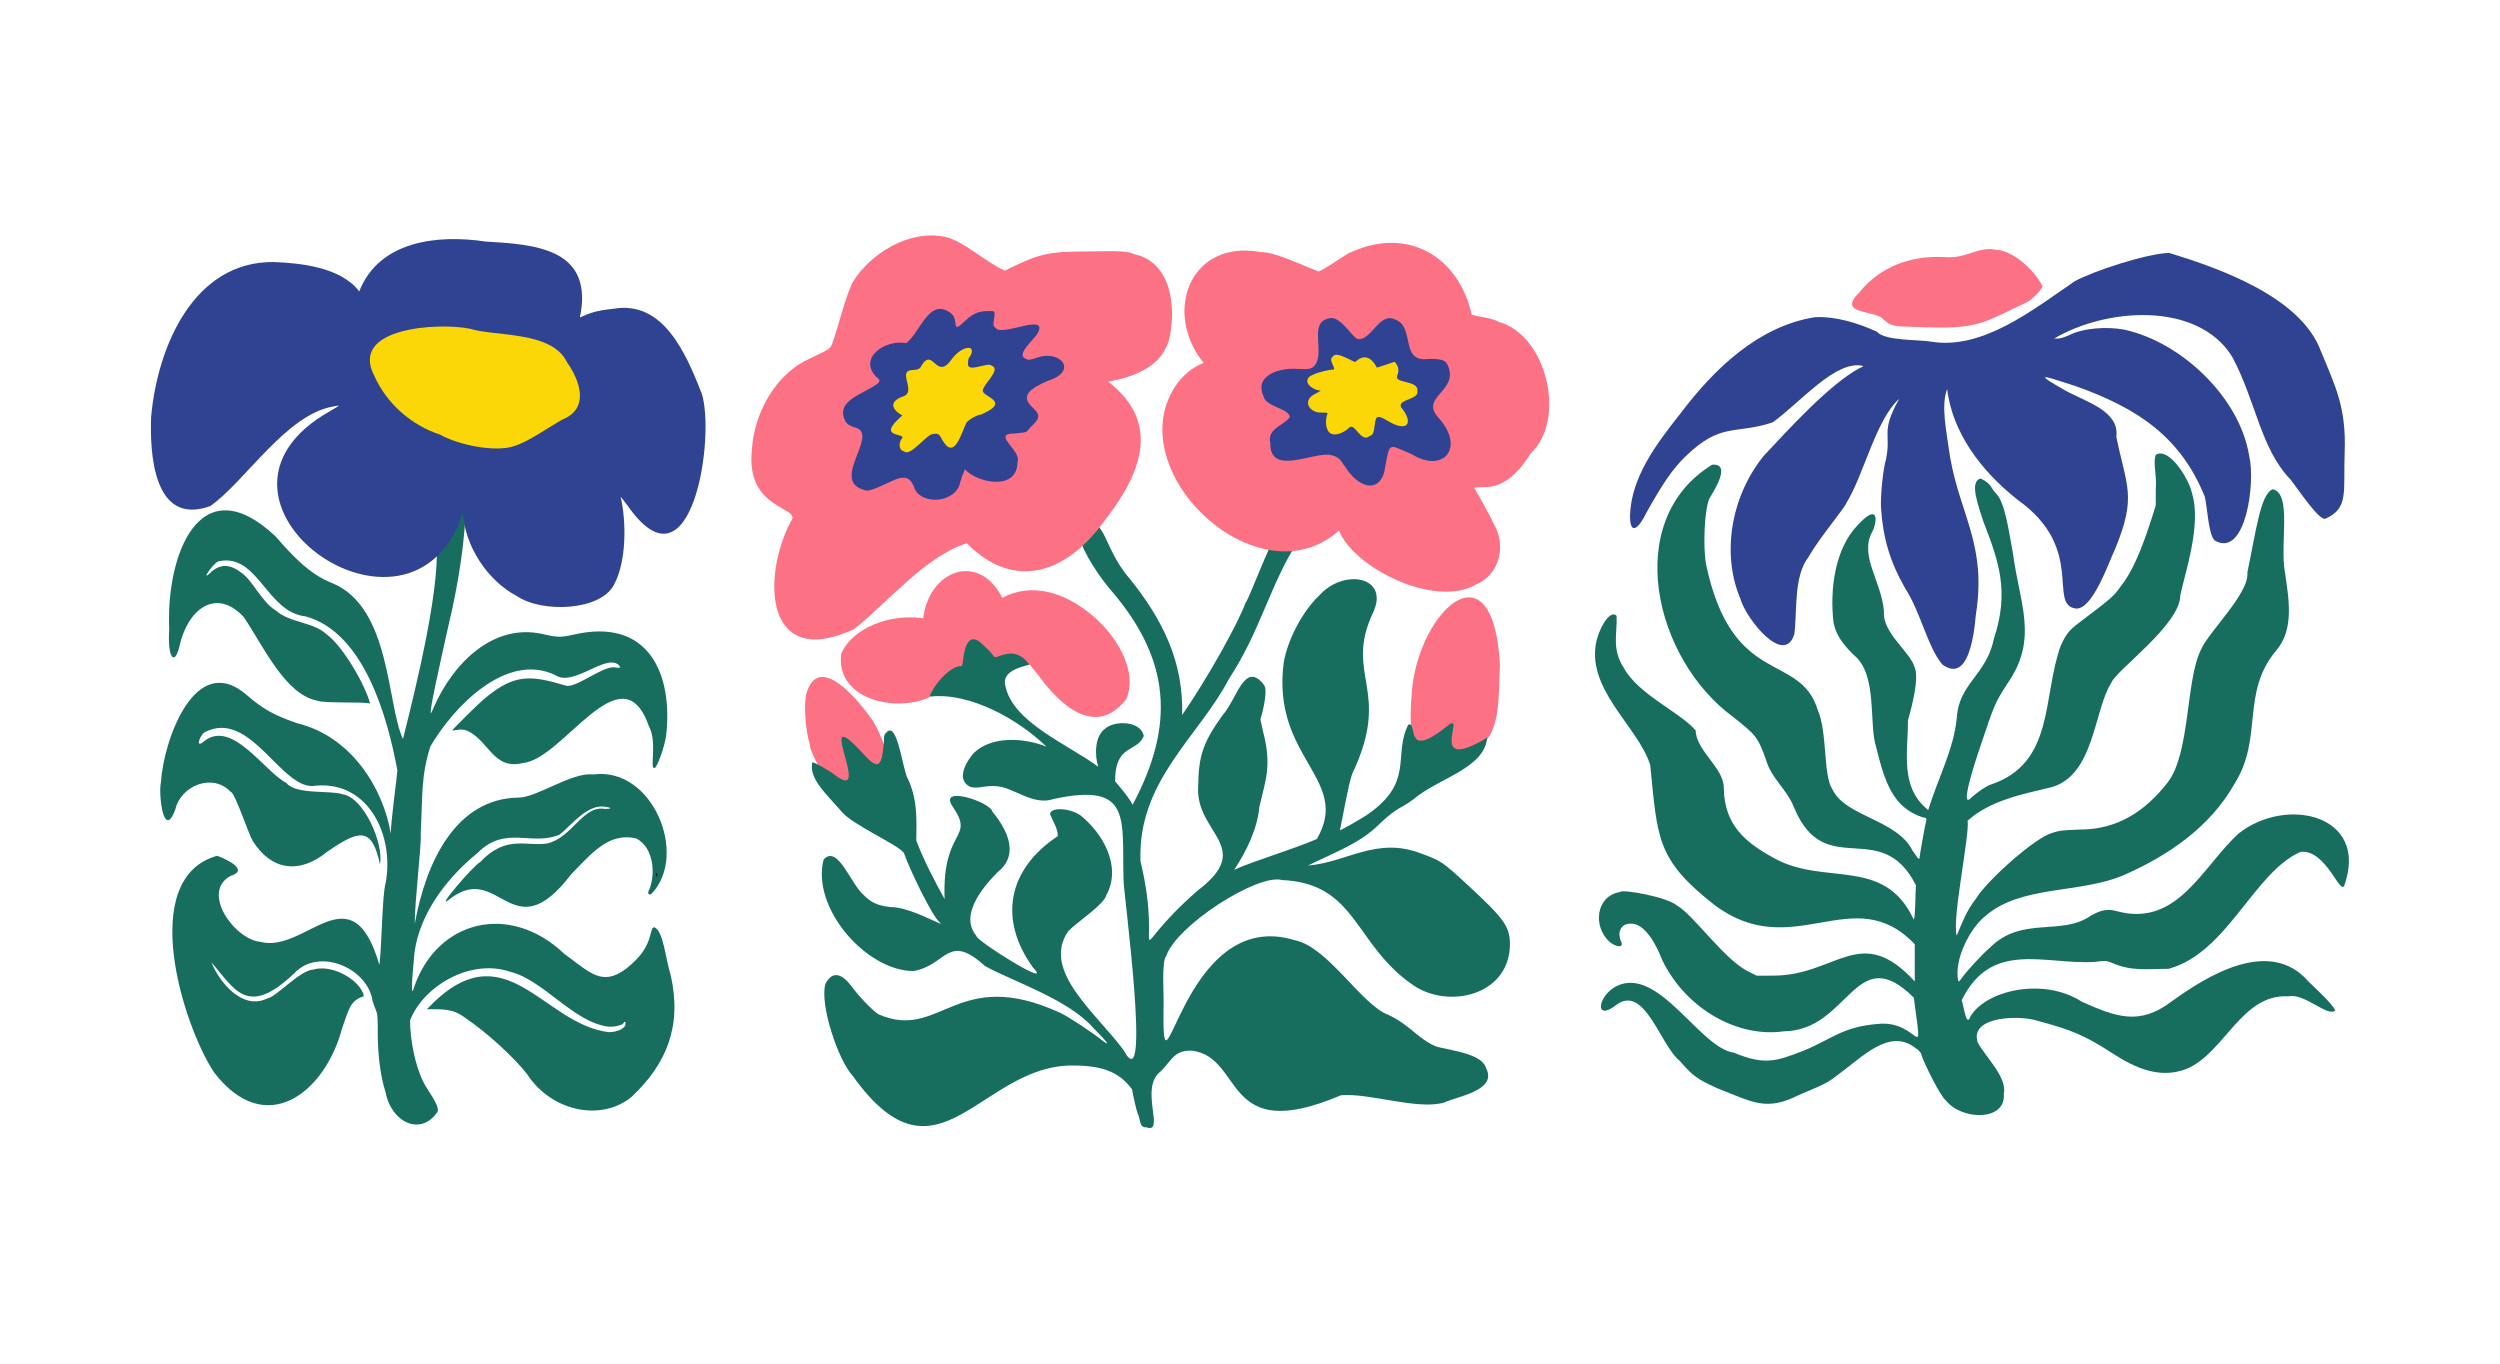 <svg xmlns="http://www.w3.org/2000/svg" fill="none" viewBox="0 0 5500 3000" height="3000" width="5500">
<path fill="#176E5E" d="M3513.48 1405.8C3523.96 1368.03 3545.89 1342.22 3556.58 1355.07C3558.18 1392.9 3545.32 1427.73 3572.11 1468.91C3604.06 1528 3695.63 1566.24 3730.47 1606.96C3731.61 1652.21 3792.62 1689.01 3792.36 1733.49C3793.49 1815.7 3840.31 1853.88 3903.9 1888.41C4014.31 1949.45 4144.89 1883.71 4209.62 2021.91C4213.75 2030.47 4213.9 1957.14 4215.04 1947.54C4137.92 1795.31 4015.23 1939.75 3947.41 1777.61C3930.02 1734.06 3897.71 1714.09 3885.52 1672.34C3866.79 1618.93 3860.44 1615.57 3814.6 1578.57C3638.49 1451.21 3566.95 1144.63 3766.81 1022.38C3810.01 1018.72 3770.99 1079.35 3760.46 1097.15C3750.29 1120.02 3746.21 1198.71 3753.03 1240.2C3810.84 1515.72 3959.59 1432.48 3999.23 1562.47C4020.4 1610.83 4010.9 1706.35 4031.03 1735.91C4059.11 1797.07 4173.75 1802.64 4207.71 1871.58C4216.33 1882.32 4222.47 1896.92 4223.4 1884.64C4223.4 1880.41 4233.16 1825.86 4237.44 1806.35C4238.88 1799.75 4238.73 1799.54 4229.54 1798.05C4165.28 1776.42 4147.06 1723.12 4127.7 1644.27C4110.62 1593.33 4131.78 1483.72 4078.31 1441C4051.42 1414.63 4039.24 1395.22 4033.76 1370.04C4025.4 1296.92 4036.14 1206.87 4088.37 1153.66C4110.21 1130.8 4121.98 1125.59 4125.64 1137.05C4127.76 1143.75 4124.71 1159.08 4119.29 1169.35C4089.25 1222.14 4139.83 1279.11 4144.74 1345.53C4140.35 1391.35 4203.17 1435.01 4211.99 1467.57C4222.52 1490.33 4207.45 1549.52 4197.44 1585.07C4198.01 1654.33 4178.49 1731.37 4242.09 1782.1C4262.73 1713.72 4298.55 1648.6 4304.95 1578.62C4309.8 1503.18 4370.14 1485.32 4386.51 1405.49C4420.62 1301.97 4398.38 1237.52 4363.38 1147.37C4353.52 1115.42 4330.97 1058.5 4357.65 1052.72C4383.72 1065.88 4379.43 1074.09 4391.36 1085.8C4411.59 1105.62 4419.8 1171.67 4428.78 1219.25C4443.39 1329.74 4485.09 1405.49 4416.03 1504.31C4388.67 1546.84 4388.11 1548.23 4354.71 1648.14C4340.77 1689.11 4312.85 1778.64 4335.56 1756.04C4350.17 1742.57 4367.87 1730.44 4379.43 1726.16C4521.38 1679.05 4492.63 1532.03 4533.97 1419.68C4544.97 1395.84 4552.5 1386.24 4571.19 1372.1C4648.71 1313.33 4649.95 1312.24 4667.14 1287.78C4697.9 1249.13 4721.39 1181.22 4742.65 1111.86L4742.76 1075.33C4745.44 1046.84 4735.84 1016.76 4742.86 1000.45C4771.97 982.541 4816.88 1055.36 4822.4 1085.29C4844.03 1153.51 4806.4 1262.44 4796.64 1309.77C4797 1374.32 4652.79 1476.55 4644.84 1502.46C4605.98 1562.21 4608.25 1708.05 4510.43 1732.56C4450.46 1746.85 4377.32 1761.25 4328.8 1805.63C4333.34 1838.19 4293.91 2022.58 4304.8 2058.18C4316.26 2031.5 4324.67 2006.06 4347.07 1977.06C4371.23 1937.22 4477.19 1842.48 4515.08 1832.31C4530.1 1827.25 4536.66 1826.48 4576.14 1825.04C4657.69 1824.88 4718.91 1785.56 4768.67 1721.67C4819.04 1657.01 4808.15 1496.93 4842.12 1429.44C4858.48 1390.37 4949.17 1304.86 4944.16 1259.71C4963.21 1168.68 4973.27 1086.27 4999.91 1076.41C5043.11 1085.29 5015.18 1196.96 5026.8 1258.16C5034.9 1315.85 5048.68 1384.75 5006.62 1432.38C4929.81 1525.37 4979.11 1622.95 4916.65 1723.12C4862.66 1819.41 4770.58 1882.32 4670.34 1926.13C4573.77 1966.33 4445.86 1947.23 4367.87 2015.2C4334.06 2041.98 4298.45 2111.08 4308.05 2157.11C4309.29 2160.46 4310.42 2159.69 4315.43 2152.31C4324.93 2138.22 4363.28 2096.73 4377.27 2085.43C4447.82 2014.06 4535.16 2060.25 4600.14 2014.27C4618.16 2004.52 4633.59 1997.86 4656.3 2004.41C4790.6 2041.1 4843.87 1907.86 4925.32 1833.4C5030.72 1750.67 5210.81 1792.78 5158.21 1946.05C5149.85 1976.13 5118.36 1867.51 5061.07 1874.16C4957.89 1919.73 4899.98 2096.47 4770.94 2131.41C4722.63 2131.41 4689.28 2137.55 4644.58 2117.58C4632.61 2113.19 4631.42 2113.19 4607.68 2116.29C4497.94 2122.69 4381.19 2067.06 4315.64 2200.66C4319.87 2209.33 4325.7 2263.88 4335.15 2235.6C4370.45 2178.16 4496.09 2149.27 4580.68 2204.12C4654.8 2236.79 4706.11 2257.48 4777.86 2202.99C4854.3 2147.67 4992.99 2060.61 5078.57 2159.23C5101.43 2181.47 5127.24 2204.74 5137.72 2222.54C5122.24 2239.57 5069.54 2183.63 5034.44 2191.99C4931.62 2185.7 4893.94 2316.62 4810.68 2351.45C4753.96 2373.59 4700.33 2351.87 4647.16 2317.14C4588.48 2279 4557.82 2265.69 4484.78 2246.39C4443.85 2232.25 4332.62 2235.45 4350.79 2292.88C4366.32 2323.38 4416.7 2370.19 4408.34 2406.31C4413.76 2467.72 4314.97 2464.67 4281.21 2421.17C4268.62 2412.45 4232.74 2338.19 4227.79 2322.35C4225.72 2314.71 4223.25 2311.82 4212.41 2304.44C4155.37 2261.66 4096.89 2326.01 4040.99 2366.42C4016.47 2386.54 3989.17 2394.95 3957.42 2409.09C3886.04 2445.27 3856.88 2424.94 3779.61 2394.85C3733.62 2374.05 3724.28 2367.24 3695.11 2333.6C3652.94 2300.52 3618.62 2164.8 3556.27 2210.47C3506.92 2249.53 3514.46 2190.5 3556.68 2169.24C3649.33 2124.7 3739.4 2305.83 3814.5 2315.85C3880.57 2343.51 3907.2 2335.3 3966.41 2312.08C4029.48 2286.64 4051.47 2259.75 4128.89 2252.84C4224.43 2241.23 4231.19 2354.91 4210.39 2194.88C4081.72 2066.54 4068.55 2267.6 3924.24 2268.89C3825.34 2283.23 3710.96 2222.13 3657.54 2113.45C3636.12 2058.75 3610.77 2029.96 3585.79 2032.07C3563.7 2032.74 3558.33 2054.47 3566.18 2070.52C3574.64 2088.06 3551.83 2082.28 3540.21 2071.34C3504.03 2037.59 3510.79 1970.97 3564.47 1962.3C3568.6 1955.7 3667.6 1973.09 3689.69 1992.39C3724.84 2011.53 3795.97 2114.95 3848.77 2138.43L3864.77 2146.48L3900.39 2146.38C4040.01 2146.94 4093.02 2028.51 4212.46 2159.23V2077.38C4077.22 1934.95 3945.24 2121.25 3771.71 1990.84C3643.81 1890.62 3646.8 1844.9 3630.49 1682.92C3603.29 1596.74 3485.24 1514.27 3513.27 1405.7L3513.48 1405.8Z"></path>
<path fill="#2F4392" d="M3586 1135.51C3588.01 1050.67 3643.44 977.39 3696.82 909.892C3771.55 810.863 3868.8 717.717 3992.11 697.952C4036.65 694.908 4089.4 711.163 4129.3 729.844C4146.49 750.176 4221.54 746.976 4247.09 751.414C4361.16 771.076 4472.86 681.077 4564.73 618.533C4604.32 596.807 4720.77 558.156 4772.02 556.35C4881.81 590.047 5061.69 652.747 5105.87 772.366C5138.34 851.063 5161.72 896.268 5158.31 993.543C5154.91 1081.48 5168.07 1117.55 5116.56 1140.87C5103.65 1148.51 5057.71 1078.54 5039.03 1054.85C4972.39 985.492 4963.77 883.212 4910.2 783.822C4832.88 661.571 4631.78 677.981 4519.21 744.809C4530.46 745.48 4537.17 744.035 4551.93 737.43C4584.35 721.123 4636.22 717.975 4674.36 725.457C4799.27 753.066 4927.64 874.336 4948.24 1003.19C4962.43 1062.07 4940.55 1225.5 4874.32 1190.16C4859.05 1184.12 4855.95 1114.14 4850.58 1092.73C4797.93 963.199 4706.21 898.745 4564.42 848.741C4512.55 833.104 4457.48 810.347 4545.84 860.403C4592.76 885.122 4663.22 905.505 4655.94 961.032C4678.34 1070.85 4701.05 1091.18 4653.98 1205.95C4639.21 1237.42 4603.34 1342.54 4566.64 1338.78C4504.39 1330.21 4589.15 1206.93 4439.67 1100.26C4357.03 1035.19 4295.51 951.278 4283.69 856.068C4269.9 892.14 4281.52 945.137 4290.5 1007.53C4312.95 1133.8 4370.81 1199.81 4347.07 1350.95C4341.86 1408.91 4327.66 1501.49 4273.1 1461.9C4240.38 1422.84 4225.72 1347.14 4190.98 1293.62C4157.12 1233.92 4142.46 1182.62 4138.13 1116.15C4136.89 1088.8 4143.03 1029.87 4149.07 1011.19C4161.36 952.414 4136.53 951.278 4178.34 877.381C4126.67 923.309 4100.19 1045.82 4061.43 1107.54C4058.85 1116.77 4000.99 1185.56 3979.31 1224.63C3945.09 1267.92 3954.33 1345.54 3947.41 1395.54C3924.9 1466.29 3840.98 1361.38 3828.59 1316.53C3788.02 1220.81 3806.4 1094.48 3879.9 1003.19C3931.51 948.337 4025.14 844.302 4092.86 808.85C4096.06 808.076 4098.64 806.321 4098.64 804.98C4038.36 791.201 3961.76 884.76 3899.97 929.14C3816.67 957.11 3786.32 927.024 3705.85 1006.39C3678.8 1033.33 3657.79 1063.98 3621.46 1129.11C3608.19 1157.33 3586.2 1182.98 3586 1135.51Z"></path>
<path fill="#FC7184" d="M4090.86 642.839C4135.66 587.932 4200.9 562.13 4275.54 565.484C4326.12 570.696 4351.36 540.817 4391.41 549.641C4424.24 550.622 4471.01 587.158 4493.67 629.577C4493.67 634.84 4474.77 655.069 4461.92 663.584C4359.41 711.112 4355.9 725.974 4211.84 719.11C4163.53 718.027 4161.47 717.562 4144.07 703.32C4127.97 680.665 4038.26 694.237 4090.91 642.891L4090.86 642.839Z"></path>
<path fill="#FC7184" d="M3106.63 1515.55C3123.86 1342.6 3284.87 1191.69 3299.82 1462.02C3295.9 1536.07 3303.59 1618.7 3245.06 1649.18C3228.36 1656.92 3184.3 1699.7 3184.3 1681.36C3184.3 1658.46 3187.64 1624.27 3174.6 1624.27C3155.56 1634.39 3134.94 1634.87 3114.21 1641.87C3097.88 1624.64 3104.35 1538.51 3106.63 1515.55Z"></path>
<path fill="#FC7184" d="M1774.16 1525.65C1799.44 1438.46 1880.08 1528.94 1917.09 1581.31C1930.61 1597.27 1958.02 1668.56 1959.29 1680.38C1959.93 1686.16 1940.42 1730.52 1925.1 1730.84C1890.79 1731.63 1873.03 1743.77 1838.89 1743.24C1829.66 1743.08 1779.67 1651.65 1781.9 1638.72C1771.82 1606.65 1767.85 1548.39 1774.16 1525.6V1525.65Z"></path>
<path fill="#176E5E" d="M1786.98 1677.34C1789.79 1675.59 1824.26 1694.88 1837.46 1705.54C1921.65 1768.83 1789.85 1541.59 1892.81 1651.58C1931.67 1694.83 1939.09 1692.13 1944.45 1635.41C1944.45 1618.66 1945.03 1616.17 1950.01 1611.51C1974.93 1583.31 1985.96 1698.33 1998.42 1715.71C2017.98 1759.29 2016.76 1800.42 2015.86 1849.29C2031.5 1891.22 2057.42 1940.83 2078.1 1977.77C2072.22 1820.61 2146.33 1847.7 2095.65 1774.23C2063.52 1726.05 2178.94 1764.48 2183.29 1785.52C2225.22 1837.1 2237.63 1885.6 2193.78 1919.63C2159.43 1954.77 2111.08 2014.45 2147.98 2058.82C2145.96 2068.84 2320.87 2177.98 2273.04 2129.21C2196.91 2024.21 2215.2 1913.85 2326.96 1839.59C2328.24 1824.54 2314.82 1803.44 2310.21 1791.35C2310.21 1775.56 2352.04 1776.88 2376.8 1793.58C2425.63 1832.49 2469 1905.85 2433.63 1969.98C2428.38 1990.44 2370.23 2027.86 2350.29 2048.43C2289.59 2135.41 2413.38 2230.08 2472.39 2311.02C2534.68 2427.68 2471.22 1959.96 2471.81 1936.11C2467.83 1801.16 2491.37 1720.8 2319.33 1757.48C2270.39 1774.34 2230.05 1729.71 2187.26 1729.34C2169.98 1727.69 2146.33 1737.08 2132.71 1730.13C2104.4 1714.55 2123.59 1677.87 2142.41 1656.51C2181.86 1618.5 2253.22 1622.9 2302.1 1642.67C2241.39 1583.41 2133.56 1521.93 2044.7 1532.63C2023.49 1495.05 2087.96 1472.63 2083.3 1444.01C2081.97 1433.25 2159.48 1387.61 2162.66 1396.2C2175.49 1445.17 2227.93 1390.84 2265.25 1462.14C2242.35 1467.81 2203.38 1478.25 2211.81 1509.05C2228.4 1589.67 2349.44 1637.43 2415.98 1686.77C2408.19 1661.86 2408.19 1620.89 2429.92 1604.19C2451.87 1583.36 2510.88 1586.17 2516.29 1619.4C2499.75 1657.2 2453.25 1636.1 2453.2 1718.9C2466.35 1734.37 2484.16 1755.15 2491.74 1770.42C2586 1594.44 2573.6 1452.44 2449.22 1304.6C2417.78 1268.61 2385.28 1219.37 2372.4 1178.24C2432.36 1111.56 2419.85 1198.91 2485.59 1273.28C2558.17 1364.08 2603.66 1454.98 2600.8 1572.92C2659.96 1487.05 2725.86 1366.94 2739.97 1326.55C2747.87 1318.33 2795.42 1188.68 2803.11 1189.69C2808.46 1190.64 2841.76 1194.56 2852.63 1195.78C2795.26 1284.36 2771.72 1390.63 2703.86 1493.2C2637.7 1620.73 2502.13 1718.05 2509.13 1894.77C2563.1 2120.94 2464.38 2107.16 2635.79 1958.48C2761.76 1862.33 2628.52 1833.44 2636.05 1729.28C2636.58 1663.08 2647.35 1631.86 2690.02 1573.02C2720.67 1539.26 2738.11 1452.07 2780.42 1506.34C2789.43 1516.57 2780.05 1558.66 2772.94 1583.52L2778.93 1610.23C2798.44 1684.87 2784.02 1716.3 2770.77 1774.39C2766.26 1823.63 2742.03 1872.98 2715.37 1913.43C2758.15 1894.08 2852.04 1865.99 2897.11 1845.79C2973.82 1713.81 2796.8 1668.49 2824.16 1457.74C2832.96 1406 2866.78 1343.19 2903.15 1309.16C2957.12 1249.9 3057.86 1268.19 3020.8 1347.59C2955.53 1486.63 3063.58 1516.36 2974.83 1702.41C2965.87 1727.27 2953.41 1802.54 2947.79 1826.55C2950.28 1826.55 2985.96 1806.41 3006.38 1793.47C3112.89 1720.86 3063.9 1663.82 3097.88 1594.81C3108.81 1587.28 3107.48 1616.28 3113.84 1622.69C3126.04 1645.16 3172.96 1605.94 3189.13 1593.43C3221.89 1572.02 3140.46 1701.62 3271.62 1622.9C3266.69 1690.54 3162.41 1712.85 3110.87 1757.59C3078.9 1781.02 3075.99 1774.5 3038.4 1809.32C2996.73 1850.98 2962.21 1863.81 2877.49 1904.15C2963.75 1897.42 3029.33 1838.79 3128.63 1878.55C3169.35 1893.28 3174.28 1896.57 3225.81 1944.06C3313.45 2024.9 3323.74 2040.11 3321.56 2086.06C3314.46 2189.69 3188.49 2219 3111.51 2169.07C2978.81 2080.29 2986.5 1943.43 2820.76 1936.11C2766.74 1920.95 2587.33 2036.98 2565.86 2103.13C2554.94 2112.73 2560.77 2192.92 2559.87 2206.07C2555.57 2476.34 2595.97 1989.54 2849.07 2068.68C2921.34 2082.99 2995.4 2210.94 3054.57 2232.84C3101.01 2253.72 3123.23 2289.55 3162.88 2303.39C3199.57 2312.13 3261.71 2319.61 3269.61 2350.51C3295.05 2399.7 3203.28 2412.58 3177.25 2425.62C3118.24 2442.58 3010.83 2403.83 2950.02 2409.61C2687.58 2521.24 2738.27 2326.76 2622.75 2311.5C2582.35 2309.85 2577.26 2333.97 2553.72 2356.92C2504.84 2393.07 2565.22 2495.85 2521.64 2480.05C2505.63 2481.43 2508.65 2458.53 2503.03 2450.32C2501.02 2446.5 2490.79 2402.14 2490.79 2397.05C2463.64 2359.68 2427.59 2344.41 2362.33 2344.15C2157.26 2340.6 2063.52 2629.48 1876.27 2367.21C1843.61 2332.59 1802.84 2208.56 1815.93 2164.41C1831.94 2133.66 1853.57 2142.78 1874.36 2171.24C1892.01 2194.67 1919.42 2222.98 1932.83 2231.56C2069.41 2291.25 2104.08 2122.9 2333.17 2228.6C2350.93 2237.08 2397.63 2267.71 2423.3 2287.7C2445.03 2304.61 2437.4 2293.58 2405.06 2261.25C2350.66 2198.6 2225.91 2158.05 2166.69 2125.13C2084.83 2050.07 2082.13 2124.6 2009.18 2136.31C1904.42 2135.47 1784.71 1996.48 1811.85 1891.32C1842.12 1856.39 1871.6 1943.96 1898.8 1967.81C1916.98 1986.2 1930.66 1992.4 1959.5 1995.58C1995.66 1996.01 2041.2 2020.5 2069.46 2032.42C2069.46 2031.36 2068.4 2029.83 2067.13 2029.03C2050.9 2016.15 2000.17 1910.67 1988.71 1876.64C1974.08 1856.76 1873.4 1814.2 1850.18 1784.04C1816.41 1744.81 1779.56 1713.44 1786.98 1677.29V1677.34Z"></path>
<path fill="#FC7184" d="M1850.5 1438.44C1875.36 1381.3 1956.8 1349.71 2031.07 1360.2C2043.64 1254.98 2152.64 1212.74 2205.02 1315.04C2270.28 1281.01 2340 1303.11 2397.47 1349.39C2453.25 1393.12 2504.46 1473.74 2478.06 1537.61C2410.25 1625.33 2330.41 1549.8 2283.43 1484.13C2258.2 1454.97 2245.05 1426.67 2201.52 1442.2C2189.43 1446.81 2188.64 1446.86 2185.72 1442.99C2178.62 1433.35 2175.86 1430.91 2162.61 1418.72C2132.55 1387.6 2122.42 1421.53 2119.03 1449.51C2117.7 1463.56 2116.91 1465.58 2112.88 1465.58C2090.98 1465.58 2054.24 1505.22 2044.22 1534.32C1967.82 1568.3 1838.3 1537.56 1850.6 1438.49L1850.5 1438.44Z"></path>
<path fill="#FC7184" d="M2558.33 925.598C2564 871.32 2597.3 817.785 2647.93 798.438C2557.11 685.165 2619.3 525.937 2773.79 554.613C2804.96 553.924 2869.91 585.886 2901.19 597.441C2930.4 583.235 2964.17 555.779 2973.56 554.507C3094.97 498.957 3208.16 561.874 3237.69 691.844C3251.63 697.78 3280.84 698.311 3297.65 708.329C3402.84 737.164 3447.48 923.849 3367 998.003C3346 1031.71 3312.92 1072.95 3264.78 1071.63C3252.96 1072.05 3243.26 1072.74 3243.26 1073.11C3251.9 1088.75 3275.38 1128.13 3285.46 1151.14C3314.09 1197.2 3300.94 1263.61 3247.13 1285.98C3156.47 1338.72 2978.01 1248.83 2945.67 1167.2C2792.56 1304.69 2539.4 1105.92 2558.28 925.545L2558.33 925.598Z"></path>
<path fill="#2F4392" d="M2779.94 871.903C2784.13 895.385 2836.14 898.035 2837.62 917.594C2825.27 936.252 2786.57 942.506 2794.68 975.211C2793.62 1049.47 2892.82 991.536 2929.4 1001.4C2944.61 1005.95 2946.15 1007.28 2960.46 1028.59C2988.03 1071.79 3031.08 1085.89 3045.13 1039.56C3058.71 969.698 3050.59 976.059 3105.94 999.275C3174.6 1041.89 3223.91 986.236 3165.8 920.403C3120.52 872.274 3210.49 861.726 3185.36 804.162C3180.01 792.289 3172.32 789.585 3143.37 789.585C3078.27 798.755 3114.64 719.088 3069.26 702.922C3034.58 685.695 3017.51 748.718 2987.98 746.121C2975.84 744.637 2948.75 692.691 2923.88 700.43C2882.05 709.123 2909.57 760.273 2897.48 795.151C2889.32 815.664 2875.16 811.795 2855.44 811.689C2818.54 808.297 2757.83 823.933 2779.84 871.903H2779.94Z"></path>
<path fill="#FBD708" d="M2877.54 833.219C2880.14 822.565 2922.87 813.13 2934.7 812.865C2937.24 806.981 2921.34 790.391 2932.58 784.189C2938.73 772.157 2972.29 793.412 2981.3 796.539C2998.21 780.426 3014.91 781.963 3029.28 808.837C3038.93 805.603 3058.39 799.137 3068.09 795.956C3075.77 803.907 3079.06 813.13 3074.08 825.851C3066.02 845.092 3122.16 835.127 3118.19 860.835C3122.8 880.977 3063.1 878.168 3087.12 902.02C3110.18 935.043 3092.16 949.195 3055.1 927.145C3031.35 912.992 3027.32 913.629 3024.83 931.915C3021.64 954.973 3021.43 955.503 3012.68 959.637C2994.5 974.903 2980.29 929.583 2968.73 940.29C2957.55 952.799 2927.54 965.627 2920.06 944.319C2916.3 937.057 2916.3 920.042 2920.06 911.667C2921.71 908.063 2920.33 907.639 2907.82 907.639C2881.15 909.388 2862.81 880.924 2894.03 866.189L2905.91 859.404C2891.01 859.086 2870.44 845.251 2877.49 833.166L2877.54 833.219Z"></path>
<path fill="#FC7184" d="M1654.28 987.563C1659.96 904.185 1709.42 821.391 1780.09 789.428C1826.91 767.113 1824.84 768.438 1830.51 757.095C1842.92 723.224 1861.79 647.002 1876.32 620.288C1913.54 559.384 1999.69 503.517 2080.12 521.38C2120.14 530.337 2167.01 576.028 2210.48 595.428C2287.73 557.688 2301.94 553.13 2401.72 553.077C2417.99 553.395 2480.45 549.366 2494.34 559.066C2577.04 575.604 2587.12 674.83 2573.44 740.557C2560.77 804.535 2497.09 829.076 2437.98 839.624C2557 931.218 2509.08 1045.23 2428.6 1147.27C2350.4 1255.93 2235.24 1304.32 2126.93 1195.13C2034.84 1224.44 1953.19 1325.15 1879.29 1383.88C1682.54 1475.37 1675.22 1270.72 1739.75 1147.27C1766.68 1113.93 1638.38 1124.95 1654.39 987.563H1654.28Z"></path>
<path fill="#2F4392" d="M1860.36 927.646C1864.61 934.059 1872.66 938.777 1883.48 941.109C1933.21 957.594 1825.85 1058.3 1901.61 1077.97C1914.28 1087.14 1970.06 1049.08 1986.02 1051.2C1999.91 1049.51 2006.32 1060.95 2010.56 1070.28C2021.59 1111.95 2103.18 1109.08 2112.62 1060.48C2115.75 1049.51 2118.88 1041.34 2122.64 1032.7C2152.81 1064.03 2239.01 1079.82 2238.48 1015.9C2248.45 991.783 2179.79 953.619 2231.54 953.725C2268.91 950.279 2253.49 951.764 2272.52 934.484C2288.37 919.642 2287.84 911.532 2271.35 896.161C2243.52 870.665 2267.06 854.233 2305.34 837.802C2373.73 816.335 2332.38 767.304 2279.09 787.765C2262.87 792.535 2261.7 792.588 2256.03 788.877C2233.18 780.291 2278.78 743.505 2283.49 732.056C2305.76 687.902 2205.61 740.112 2191.14 722.25C2185.41 717.744 2184.94 716.26 2186.21 706.613C2189.34 682.072 2190.77 684.404 2172.53 684.404C2154.29 684.404 2140.56 689.757 2126.14 703.433C2089.35 738.098 2111.56 707.355 2093.11 689.863C2044.12 651.54 2025.35 731.155 1993.6 754.954C1946.99 746.049 1887.51 787.871 1927.7 828.897C1935.38 835.205 1935.81 836.265 1933.32 841.777C1904.16 866.637 1834.55 879.464 1860.36 927.646Z"></path>
<path fill="#FBD708" d="M1972.87 925.429L1985.01 914.033C1963.27 901.842 1954.52 884.721 1984.53 872.901C2009.03 866.912 1993.33 841.151 1993.12 825.779C1994.07 805.425 2021.38 821.963 2027.37 804.1C2053.19 762.331 2059.34 839.349 2093.91 790.16C2115.8 760.053 2149.79 756.554 2134.3 783.852C2131.18 786.661 2129.69 790.955 2129.69 796.997C2125.24 824.03 2172.42 794.983 2181.7 804.418C2203.44 813.058 2164.15 843.589 2162.09 858.908C2160.34 873.802 2227.46 882.23 2157.9 912.231C2150.16 912.337 2131.65 922.726 2126.03 930.094C2114.21 954.317 2099.58 1014.27 2072.91 967.622C2066.18 954.371 2063.58 952.833 2051.65 955.06C2037.39 956.915 2002.66 1005.2 1989.25 993.118C1976.69 990.096 1977.59 975.52 1982.68 966.562C1999.11 951.296 1933.58 964.972 1972.92 925.429H1972.87Z"></path>
<path fill="#176E5E" d="M354.216 1719.6C359.638 1631.43 428.539 1429.53 542.965 1529.2C579.282 1560.4 602.147 1573.18 654.424 1591.34C773.095 1620.08 843.582 1735.3 859.694 1834.15C860.615 1799.83 872.891 1714.53 874.221 1694.74C852.431 1576.5 800.461 1390.87 672.019 1355.99C586.392 1346.58 568.08 1217.96 482.606 1234.48C473.45 1233.1 439.69 1281.17 461.225 1261.69C482.401 1240.26 504.805 1239.54 531.302 1260.3C556.417 1277.49 576.469 1325.56 607.109 1343.25C635.805 1369.54 690.741 1368.98 718.056 1395.16C754.578 1421.4 803.99 1507.62 814.169 1547.71C795.908 1543.37 713.145 1547.87 697.749 1541.37C627.62 1528.02 580.458 1423.34 536.263 1357.42C474.319 1291.09 411.301 1341.36 394.216 1424.41C383.372 1465.94 368.18 1445.99 372.272 1384.83C364.6 1222.56 439.178 1022.25 606.648 1180.47C643.681 1223.13 681.585 1264.04 731.816 1283.22C860.41 1337.17 850.794 1549.76 886.549 1625.91C915.091 1511.51 974.478 1273.91 958.621 1175.87C954.58 1150.92 959.593 1159.97 980.565 1142.73C991.102 1137.72 1020.05 1104.79 1022.66 1113.58C1027.47 1166.87 1006.5 1295.34 987.573 1371.89C976.115 1424.46 931.306 1617.16 953.761 1557.17C999.132 1453.61 1088.55 1371.69 1192.59 1394.7C1225.89 1402.27 1232.69 1402.53 1259.8 1396.7C1427.68 1356.4 1481.29 1483.69 1465.38 1619.56C1460.93 1646.82 1445.12 1689.93 1439.6 1689.93C1428.65 1690.55 1446.96 1633.17 1427.22 1596.71C1367.42 1428.15 1238.52 1671.63 1149.98 1678.68C1084.56 1695.2 1074.43 1626.01 1025.53 1606.83C1014.58 1602.74 1003.02 1606.78 995.041 1607.29C993.66 1605.91 1053.76 1546.69 1068.19 1535.18C1134.07 1480.05 1171.46 1486.91 1243.74 1508.03C1265.22 1517.03 1329.47 1461.18 1354.64 1468.75C1365.74 1469.67 1366.96 1468.5 1360.93 1462.87C1332.54 1437.4 1261.23 1512.07 1221.59 1485.27C1114.68 1433.77 998.468 1553.7 946.703 1642.37C925.68 1709.42 929.925 1750.94 925.526 1834.1C927.93 1856.24 912.38 1979.75 912.431 2032.78C936.728 1896.9 1002.82 1756.16 1141.38 1754.68C1181.9 1754.11 1259.08 1698.12 1304.76 1703.84C1435.56 1686 1514.89 1879.97 1434.07 1965.63C1426.96 1971.92 1423.02 1964.4 1428.96 1955.91C1442.21 1921.7 1438.32 1865.04 1399.96 1844.63C1340.62 1830.52 1303.79 1874.75 1256.17 1923.95C1125.22 2095.27 1098.52 1891.17 988.238 1978.93C955.143 2005.11 1040.51 1904.98 1056.78 1896.23C1113.92 1835.27 1159.95 1863.45 1204.4 1855.42C1258.78 1843 1282.56 1770.68 1331.05 1779.69C1345.68 1779.69 1346.71 1776.97 1332.84 1775.08C1293.3 1767.1 1257.7 1814.97 1231.26 1836.14C1168.96 1862.38 1112.43 1814.61 1050.64 1876.44C976.166 1936.94 914.886 2022.65 910.385 2113.17C909.106 2125.04 901.28 2207.63 911.255 2170.96C962.457 2023.73 1121.95 1984.66 1241.44 2098.49C1297.91 2139.35 1324.2 2171.06 1377.3 2131.27C1409.01 2106.06 1424 2084.89 1431.36 2054.92C1434.43 2042.29 1435.4 2040.55 1439.6 2040.04C1459.24 2047.56 1463.38 2105.76 1475.81 2146.51C1500.57 2257.85 1466.55 2340.9 1388.91 2413.67C1320.47 2468.8 1211.97 2443.69 1160 2363.6C1131 2326.02 1070.74 2271.09 1024.09 2239.74C996.319 2218.06 972.943 2220.57 939.286 2220.21C1110.13 2038.51 1193.15 2253.86 1339.65 2270.79C1358.78 2270.79 1376.32 2261.94 1376.32 2252.32C1376.32 2247.36 1373.51 2246.34 1371.82 2250.69C1369.98 2255.49 1350.49 2259.94 1337.65 2258.51C1261.08 2248.49 1195.2 2155.77 1123.23 2138.18C1035.14 2107.44 930.794 2169.94 902.098 2245.06C902.456 2289.45 913.505 2345.35 932.175 2381.76C938.621 2396.08 970.386 2435.41 961.946 2446.96C924.81 2500.51 860.768 2468.49 848.441 2403.6C837.238 2368.82 831.254 2323.51 830.998 2271.81C831.765 2218.06 828.133 2231.1 819.591 2201.44C808.287 2128.97 701.074 2083.51 647.314 2141.2C542.862 2241.23 515.19 2173.72 465.215 2117.47C484.192 2163.65 534.78 2223.02 588.131 2196.48C606.904 2194.23 659.334 2134.7 689.257 2133.06C727.058 2121.56 784.552 2150.45 799.079 2185.48C800.767 2191.57 800.563 2192.54 797.852 2192.54C769.514 2202.77 767.519 2220.92 752.634 2262.24C714.629 2404.98 584.039 2506.85 470.739 2359C401.582 2253.86 301.479 1931.73 477.9 1882.68C501.072 1891.58 548.336 1914.39 507.261 1927.02C440.815 1962.77 516.366 2067.25 573.298 2072.16C672.736 2097.83 773.504 1912.6 834.63 2122.79C840.257 2080.49 840.41 1969.77 848.645 1941.34C867.469 1837.88 810.947 1718.57 695.242 1728.39C620.971 1743.94 551.967 1556.82 449.818 1611.23C438.667 1619.36 428.794 1648.82 449.767 1630.1C511.404 1582.74 581.328 1697.4 630.229 1722.61C650.638 1749 729.258 1738.11 753.504 1747.42C800.563 1753.86 844.86 1856.8 835.909 1901.3C818.159 1818.55 790.589 1825.05 720.204 1873.58C658.362 1924.31 596.111 1914.7 555.752 1849.54C547.006 1835.12 516.314 1742.05 507.465 1742.1C467.618 1699.55 397.797 1728.8 385.93 1780.15C359.433 1852.76 347.72 1741.48 354.318 1719.8L354.216 1719.6Z"></path>
<path fill="black" d="M1443.9 1928.77C1444.76 1928.92 1447.22 1920.99 1444.92 1921.15C1442.87 1920.79 1442.82 1928.56 1443.9 1928.77Z"></path>
<path fill="#2F4392" d="M332.526 916.429C346.849 760.502 426.901 575.425 601.174 576.448C656.519 578.545 748.95 586.42 790.331 641.089C834.526 528.376 964.963 515.847 1068.75 531.444C1173.86 537.581 1300.16 545.559 1278.06 686.195C1276.58 692.485 1275.6 697.906 1276.01 698.264C1297.8 689.059 1307.11 683.894 1348.7 679.444C1458.42 659.755 1508.65 776.048 1543.59 865.186C1574.38 958.159 1522.87 1312.46 1383.02 1115.57C1373.61 1102.83 1365.68 1092.61 1365.43 1092.81C1378.11 1148.15 1378.47 1235.03 1351.1 1285.76C1321.85 1344.22 1192.48 1348.82 1137.5 1311.59C1073.66 1278.45 1022.1 1201.94 1018.57 1127.59C905.576 1474.68 380.506 1099.77 725.522 904.82C744.244 893.262 755.344 889.529 731.507 894.54C627.721 913.718 538.36 1060.8 462.4 1113.42C337.232 1158.68 329.304 996.361 332.526 916.326V916.429Z"></path>
<path fill="#FBD708" d="M823.634 827.141C850.949 888.458 905.937 935.968 968.239 956.168C1007.06 978.465 1089.01 995.802 1130.8 981.482C1161.85 972.328 1204.81 941.235 1236.84 923.182C1297.55 899.249 1276.32 837.829 1247.27 796.713C1214.33 727.52 1087.27 740.509 1034.38 723.275C964.76 709.058 767.009 720.258 823.685 827.141H823.634Z"></path>
</svg>
